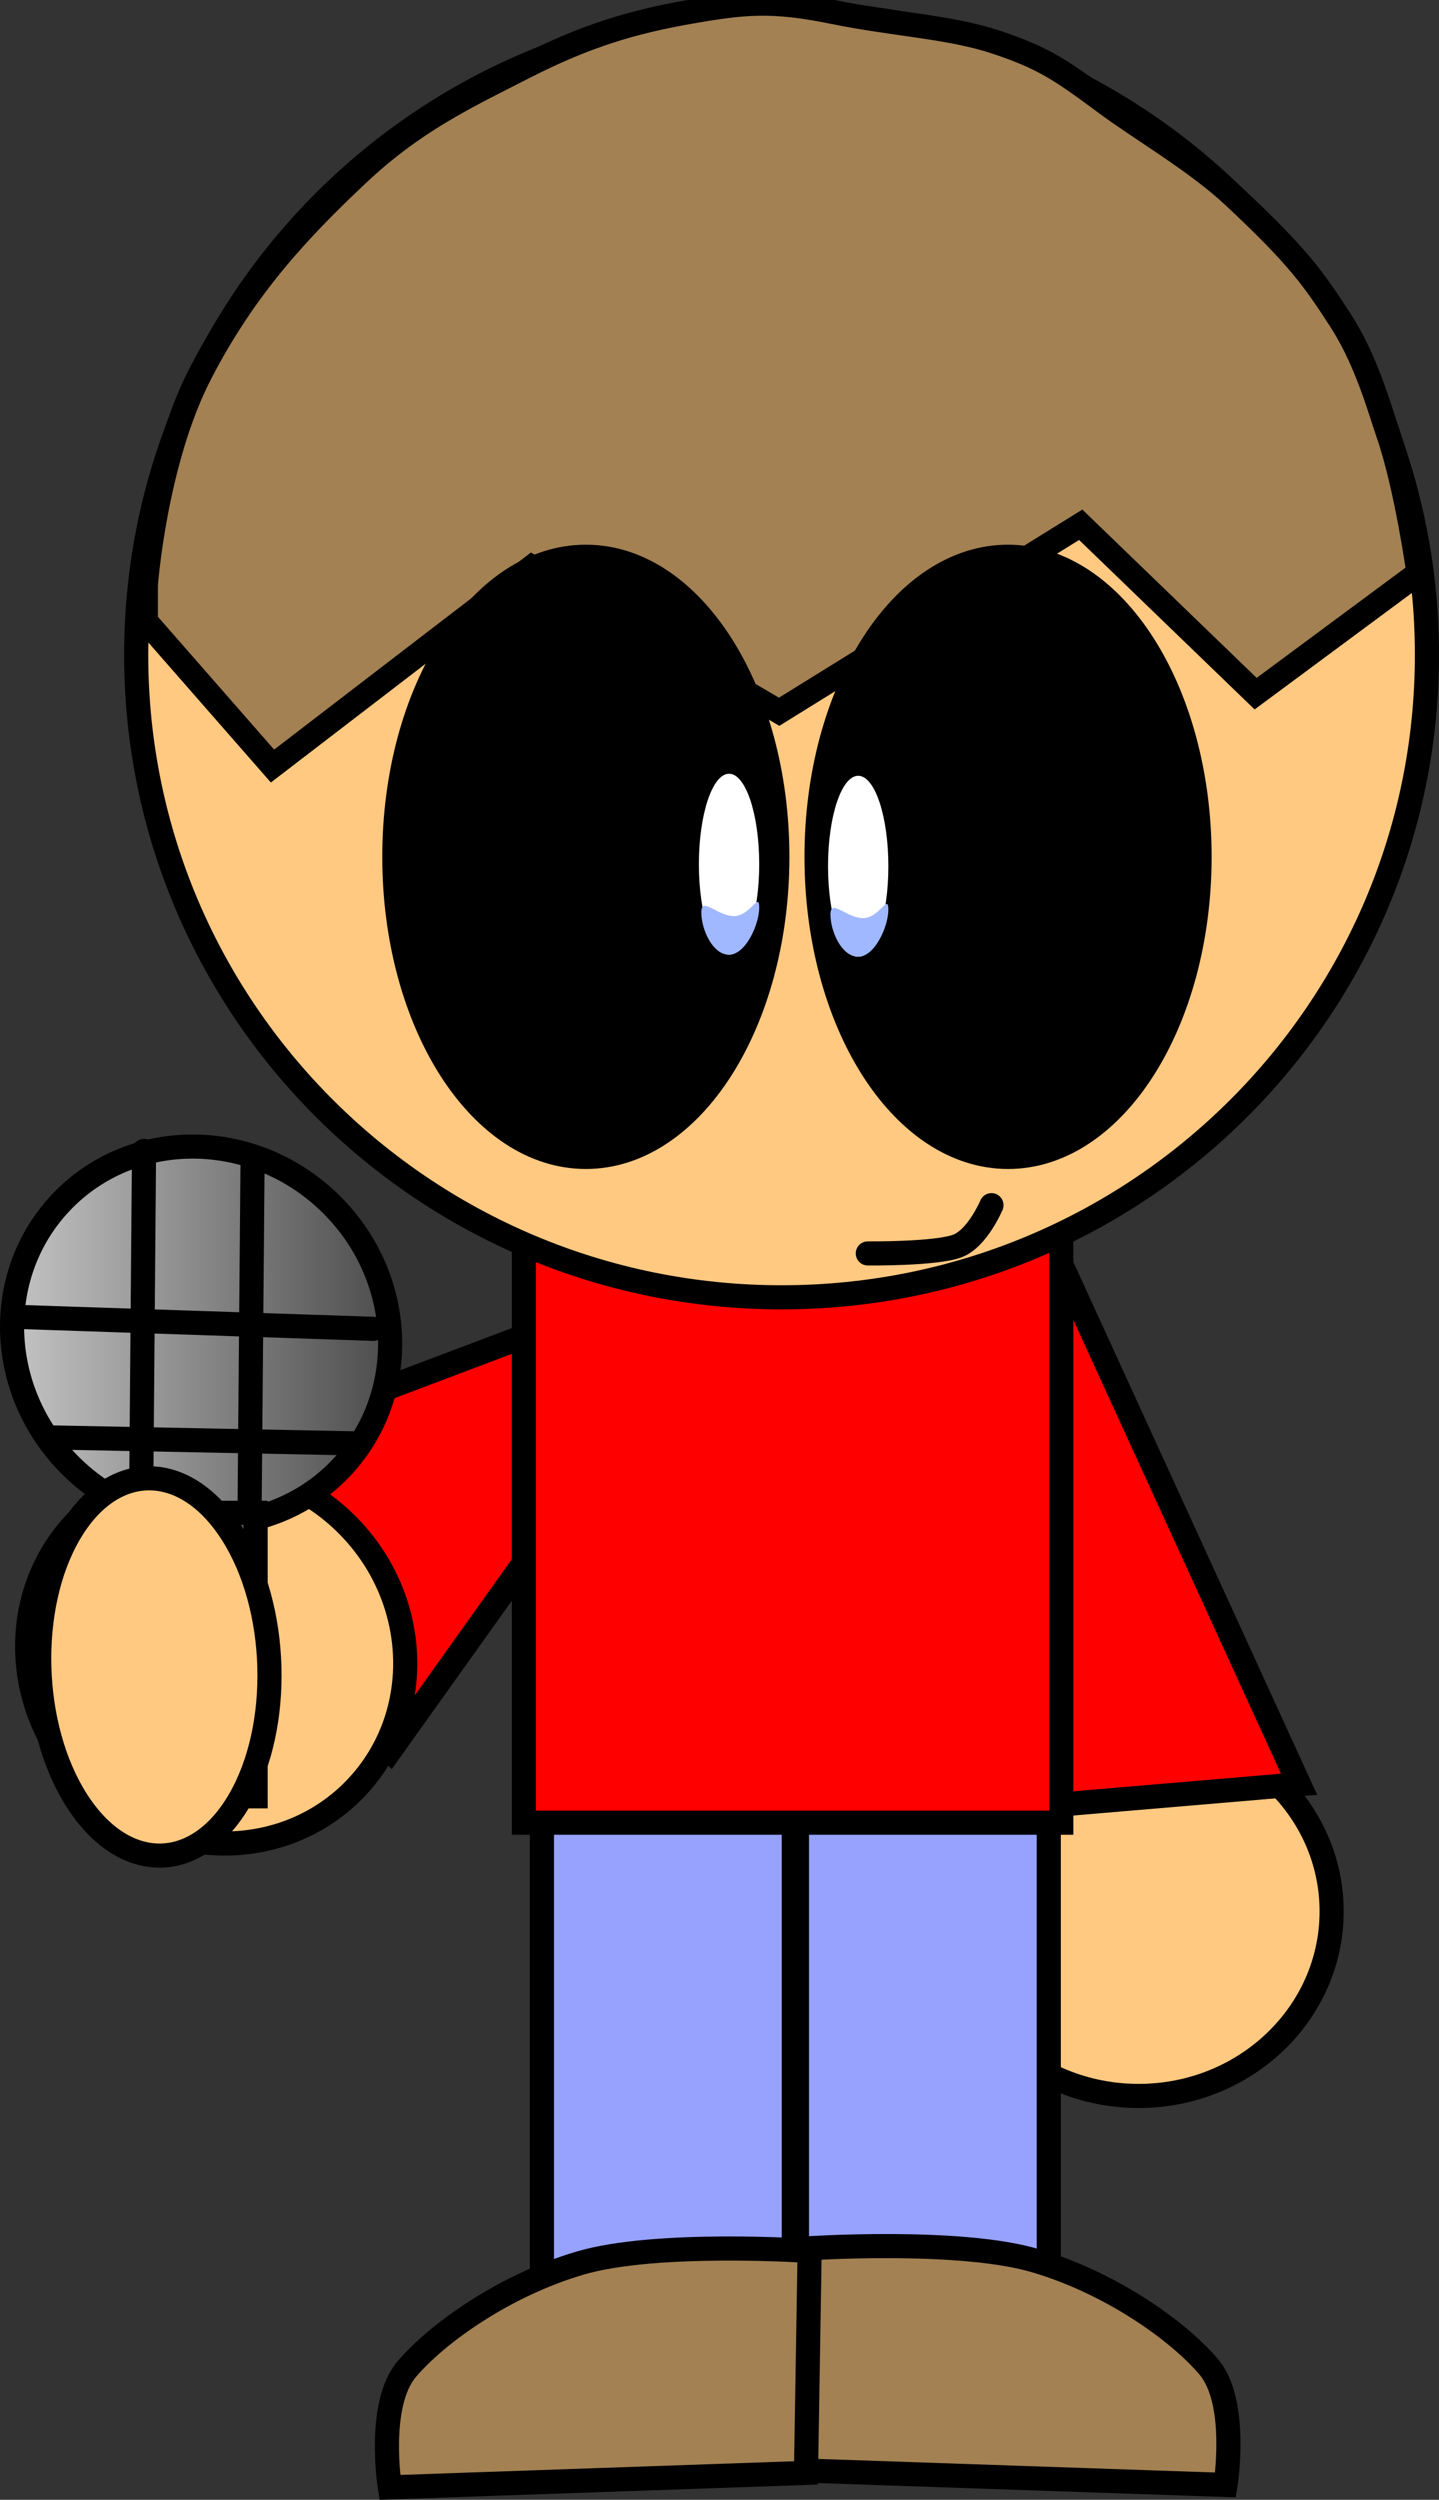 <svg version="1.1" xmlns="http://www.w3.org/2000/svg" xmlns:xlink="http://www.w3.org/1999/xlink" width="119.29" height="207.215" viewBox="0,0,119.29,207.215"><rect x="0" y="0" width="119.29" height="207.215" fill="#333333" stroke="none"/><defs><linearGradient x1="176.21" y1="187.07" x2="207.552" y2="187.07" gradientUnits="userSpaceOnUse" id="color-1"><stop offset="0" stop-color="#c4c4c4"/><stop offset="1" stop-color="#4c4c4c"/></linearGradient><linearGradient x1="187.9" y1="213.543" x2="196.4" y2="213.543" gradientUnits="userSpaceOnUse" id="color-2"><stop offset="0" stop-color="#939393"/><stop offset="1" stop-color="#494949"/></linearGradient></defs><g transform="translate(-175.21,-76.393)"><g data-paper-data="{&quot;isPaintingLayer&quot;:true}" fill-rule="nonzero" stroke-linejoin="miter" stroke-miterlimit="10" stroke-dasharray="" stroke-dashoffset="0" style="mix-blend-mode: normal"><path d="M285.599,234.831c0,8.45 -7.163,15.3 -16,15.3c-8.837,0 -16,-6.85 -16,-15.3c0,-8.45 7.163,-15.3 16,-15.3c8.837,0 16,6.85 16,15.3z" data-paper-data="{&quot;index&quot;:null}" fill="#ffc982" stroke="#000000" stroke-width="2" stroke-linecap="butt"/><path d="M262.65,180.043l20.25,44.25l-26.5,2.25z" fill="#ff0000" stroke="#000000" stroke-width="2" stroke-linecap="round"/><path d="M207.553,221.502l-21.897,-21.87l51.325,-19.39z" fill="#ff0000" stroke="#000000" stroke-width="2" stroke-linecap="round"/><path d="M204.71,224.612c-5.831,6.115 -15.743,6.129 -22.138,0.031c-6.395,-6.098 -6.852,-15.999 -1.02,-22.114c5.831,-6.115 15.743,-6.129 22.138,-0.031c6.395,6.098 6.852,15.999 1.02,22.114z" data-paper-data="{&quot;index&quot;:null}" fill="#ffc982" stroke="#000000" stroke-width="2" stroke-linecap="butt"/><g stroke="#000000" stroke-width="2"><path d="M220.135,265.779v-41.204h20.877v41.204z" data-paper-data="{&quot;index&quot;:null}" fill="#97a2ff" stroke-linecap="butt"/><path d="M241.275,265.543v-41.204h20.877v41.204z" data-paper-data="{&quot;index&quot;:null}" fill="#97a2ff" stroke-linecap="butt"/><path d="M242.003,262.775c0,0 12.658,-0.861 19,1c6.342,1.861 11.899,5.856 14.4,8.8c2.501,2.944 1.4,9.8 1.4,9.8l-35.048,-1.2z" data-paper-data="{&quot;index&quot;:null}" fill="#a38153" stroke-linecap="round"/><path d="M242.026,281.377l-34.499,1.2c0,0 -1.101,-6.856 1.4,-9.8c2.501,-2.944 8.058,-6.939 14.4,-8.8c6.342,-1.861 19,-1 19,-1z" data-paper-data="{&quot;index&quot;:null}" fill="#a38153" stroke-linecap="round"/></g><path d="M218.64,227.48v-55.469h44.547v55.469z" data-paper-data="{&quot;index&quot;:null}" fill="#ff0000" stroke="#000000" stroke-width="2" stroke-linecap="butt"/><g stroke="#000000" stroke-width="2"><path d="M293.5,130.681c0,29.409 -23.953,53.25 -53.5,53.25c-29.547,0 -53.5,-23.841 -53.5,-53.25c0,-29.409 23.953,-53.25 53.5,-53.25c29.547,0 53.5,23.841 53.5,53.25z" data-paper-data="{&quot;index&quot;:null}" fill="#ffc982" stroke-linecap="butt"/><path d="M187.3,124.893c0,0 0.748,-10.211 4.5,-17.5c3.752,-7.289 8.278,-12.04 13,-16.5c4.722,-4.46 8.993,-6.451 14,-9c5.007,-2.549 8.884,-3.685 13.5,-4.5c4.616,-0.815 6.92,-1.037 12,0c5.08,1.037 9.635,1.212 13.5,2.5c3.865,1.288 5.343,2.284 9,5c3.077,2.286 7.546,4.844 10.696,7.79c5.364,5.017 6.612,6.836 8.804,10.21c2.191,3.373 3.262,7.36 4,9.5c1.498,4.343 2.5,11.5 2.5,11.5l-13.5,10l-14.5,-14l-25,15.5l-20.5,-12l-21.5,16.5l-10.5,-12z" data-paper-data="{&quot;index&quot;:null}" fill="#a38153" stroke-linecap="round"/></g><path d="M239.65,147.418c0,13.738 -7.107,24.875 -15.875,24.875c-8.768,0 -15.875,-11.137 -15.875,-24.875c0,-13.738 7.107,-24.875 15.875,-24.875c8.768,0 15.875,11.137 15.875,24.875z" fill="#000000" stroke="#000000" stroke-width="2" stroke-linecap="butt"/><g data-paper-data="{&quot;index&quot;:null}" stroke="none" stroke-linecap="butt"><path d="M238.147,148.03c0,4.142 -1.119,7.5 -2.5,7.5c-1.381,0 -2.5,-3.358 -2.5,-7.5c0,-4.142 1.119,-7.5 2.5,-7.5c1.381,0 2.5,3.358 2.5,7.5z" fill="#ffffff" stroke-width="0"/><path d="M233.347,152.03c0,-1.381 1.319,0.3 2.7,0.3c1.381,0 2.1,-2.081 2.1,-0.7c0,1.381 -1.119,3.9 -2.5,3.9c-1.381,0 -2.3,-2.119 -2.3,-3.5z" fill="#a0b8ff" stroke-width="0.5"/></g><g stroke="#000000" stroke-width="2"><path d="M203.46,198.112c-5.831,6.115 -15.743,6.129 -22.138,0.031c-6.395,-6.098 -6.852,-15.999 -1.02,-22.114c5.831,-6.115 15.743,-6.129 22.138,-0.031c6.395,6.098 6.852,15.999 1.02,22.114z" data-paper-data="{&quot;index&quot;:null}" fill="url(#color-1)" stroke-linecap="butt"/><path d="M187.15,171.793l-0.25,30.25" fill="none" stroke-linecap="round"/><path d="M196.15,172.293l-0.25,29.25" fill="none" stroke-linecap="round"/><path d="M176.4,185.543l29.75,1" fill="none" stroke-linecap="round"/><path d="M204.9,196.043l-25.5,-0.5" fill="none" stroke-linecap="round"/><path d="M187.9,225.293v-23.5h8.5v23.5z" fill="url(#color-2)" stroke-linecap="butt"/></g><path d="M195.059,225.612c-3.552,6.115 -9.59,6.129 -13.485,0.031c-3.895,-6.098 -4.174,-15.999 -0.622,-22.114c3.552,-6.115 9.59,-6.129 13.485,-0.031c3.895,6.098 4.174,15.999 0.622,22.114z" data-paper-data="{&quot;index&quot;:null}" fill="#ffc982" stroke="#000000" stroke-width="2" stroke-linecap="butt"/><path d="M274.65,147.418c0,13.738 -7.107,24.875 -15.875,24.875c-8.768,0 -15.875,-11.137 -15.875,-24.875c0,-13.738 7.107,-24.875 15.875,-24.875c8.768,0 15.875,11.137 15.875,24.875z" fill="#000000" stroke="#000000" stroke-width="2" stroke-linecap="butt"/><g data-paper-data="{&quot;index&quot;:null}" stroke="none" stroke-linecap="butt"><path d="M248.853,148.199c0,4.142 -1.119,7.5 -2.5,7.5c-1.381,0 -2.5,-3.358 -2.5,-7.5c0,-4.142 1.119,-7.5 2.5,-7.5c1.381,0 2.5,3.358 2.5,7.5z" fill="#ffffff" stroke-width="0"/><path d="M244.053,152.199c0,-1.381 1.319,0.3 2.7,0.3c1.381,0 2.1,-2.081 2.1,-0.7c0,1.381 -1.119,3.9 -2.5,3.9c-1.381,0 -2.3,-2.119 -2.3,-3.5z" fill="#a0b8ff" stroke-width="0.5"/></g><path d="M257.4,176.293c0,0 -1.149,2.729 -2.8,3.373c-1.759,0.686 -7.45,0.627 -7.45,0.627" fill="none" stroke="#000000" stroke-width="2" stroke-linecap="round"/><path d="" fill="#000000" stroke="#000000" stroke-width="2" stroke-linecap="butt"/></g></g></svg>